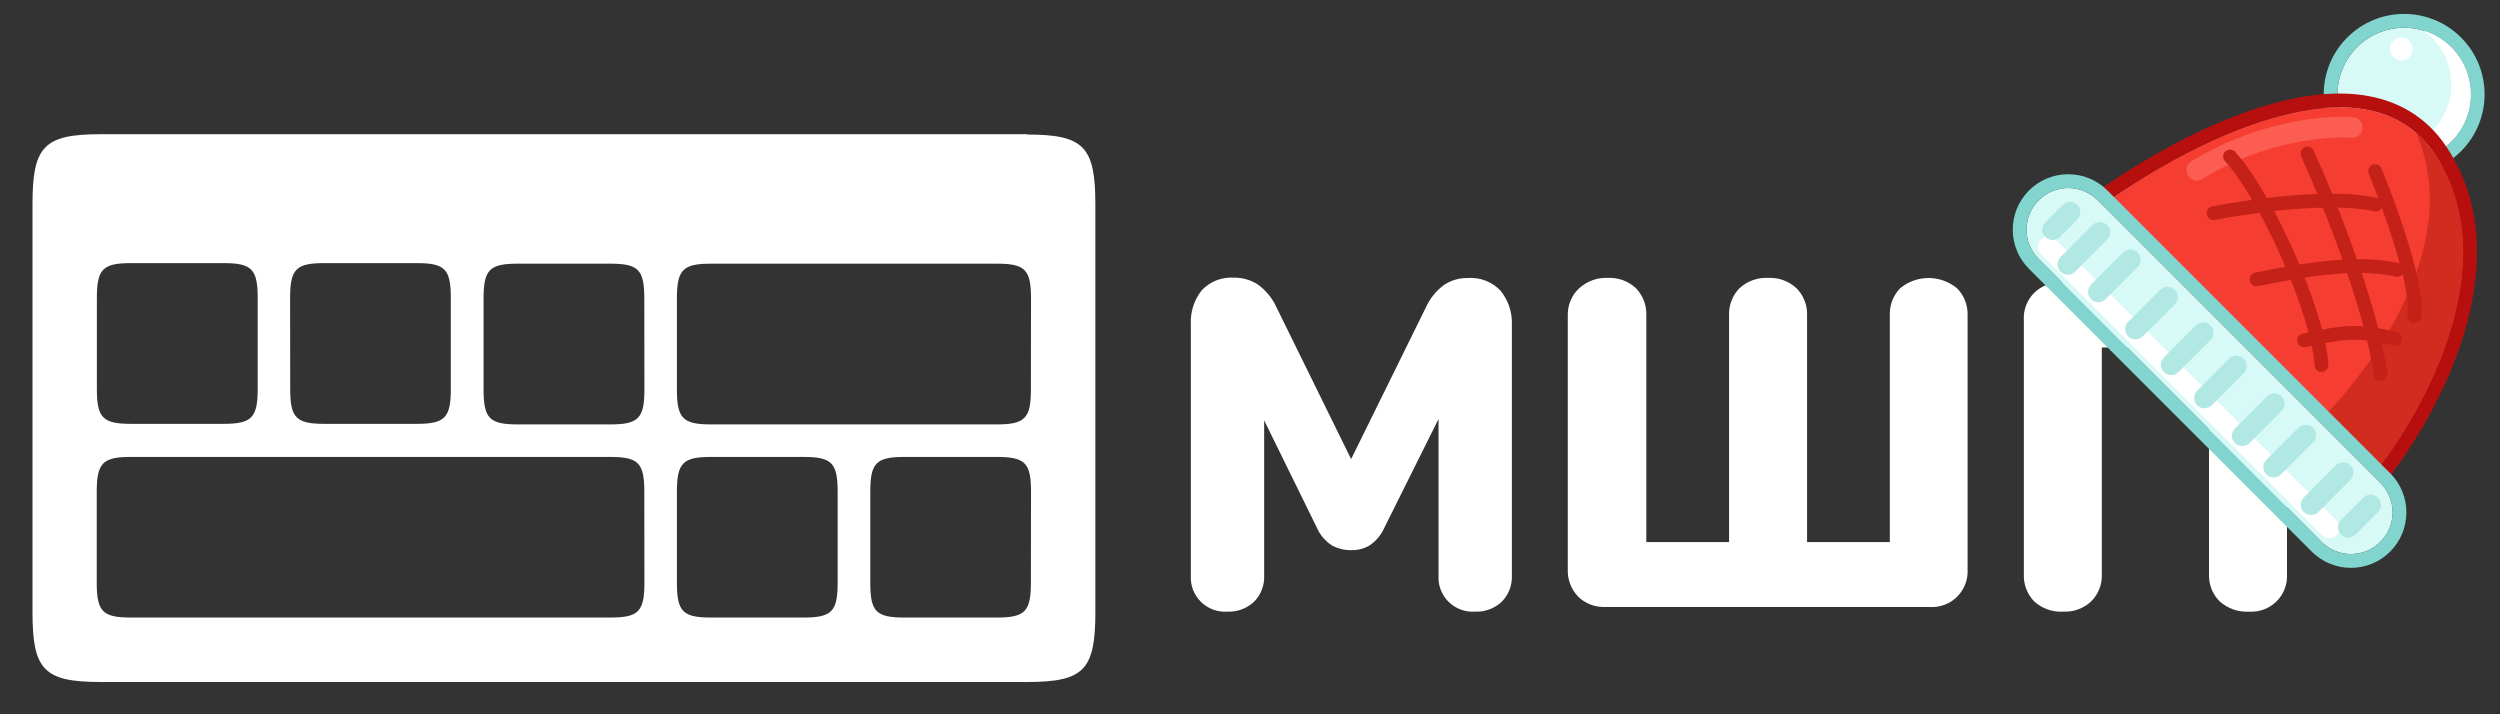 <svg width="98" height="28" viewBox="0 0 98 28" fill="none" xmlns="http://www.w3.org/2000/svg">
<rect x="0" y="0" width="98" height="28" fill="#333333" stroke="none"/>
<g clip-path="url(#clip0_4801_3597)">
<path d="M40.264 5.261H3.948C1.72 5.261 1.274 5.738 1.274 7.997V24.003C1.274 26.262 1.72 26.734 3.948 26.734H40.264C42.492 26.734 42.938 26.262 42.938 24.003V8.01C42.938 5.751 42.492 5.274 40.264 5.274V5.261ZM11.372 11.682C11.372 10.55 11.603 10.314 12.709 10.314H16.336C17.445 10.314 17.672 10.55 17.672 11.682V15.247C17.672 16.374 17.441 16.615 16.336 16.615H12.713C11.603 16.615 11.376 16.374 11.376 15.247L11.372 11.682ZM3.797 11.682C3.797 10.55 4.028 10.314 5.133 10.314H8.765C9.87 10.314 10.102 10.55 10.102 11.682V15.247C10.102 16.374 9.866 16.615 8.765 16.615H5.133C4.024 16.615 3.797 16.374 3.797 15.247V11.682ZM25.261 22.844C25.261 23.972 25.029 24.208 23.924 24.208H5.129C4.024 24.208 3.792 23.972 3.792 22.844V19.28C3.792 18.148 4.028 17.912 5.129 17.912H23.92C25.029 17.912 25.257 18.148 25.257 19.28L25.261 22.844ZM25.261 15.269C25.261 16.396 25.029 16.637 23.924 16.637H20.293C19.183 16.637 18.956 16.396 18.956 15.269V11.704C18.956 10.572 19.188 10.336 20.293 10.336H23.92C25.029 10.336 25.257 10.572 25.257 11.704L25.261 15.269ZM32.836 22.844C32.836 23.972 32.605 24.208 31.499 24.208H27.872C26.763 24.208 26.535 23.972 26.535 22.844V19.28C26.535 18.148 26.767 17.912 27.872 17.912H31.499C32.609 17.912 32.836 18.148 32.836 19.28V22.844ZM40.411 22.844C40.411 23.972 40.18 24.208 39.075 24.208H35.452C34.338 24.208 34.115 23.972 34.115 22.844V19.28C34.115 18.148 34.347 17.912 35.452 17.912H39.079C40.189 17.912 40.416 18.148 40.416 19.28L40.411 22.844ZM40.411 15.269C40.411 16.396 40.18 16.637 39.075 16.637H27.872C26.763 16.637 26.535 16.396 26.535 15.269V11.704C26.535 10.572 26.767 10.336 27.872 10.336H39.079C40.189 10.336 40.416 10.572 40.416 11.704L40.411 15.269Z" fill="white"/>
<path d="M55.892 12.056C56.05 11.701 56.299 11.394 56.613 11.165C56.887 10.985 57.208 10.892 57.536 10.898C57.773 10.88 58.011 10.915 58.233 11.001C58.455 11.086 58.655 11.22 58.819 11.393C59.126 11.769 59.285 12.244 59.265 12.729V22.559C59.273 22.749 59.243 22.938 59.174 23.116C59.106 23.293 59.002 23.454 58.868 23.589C58.727 23.721 58.56 23.824 58.377 23.89C58.195 23.957 58.001 23.986 57.808 23.976C57.618 23.988 57.429 23.959 57.252 23.892C57.075 23.825 56.914 23.721 56.78 23.587C56.646 23.453 56.542 23.292 56.475 23.115C56.407 22.938 56.379 22.748 56.391 22.559V16.423L54.27 20.679C54.148 20.963 53.947 21.206 53.69 21.378C53.471 21.509 53.219 21.574 52.964 21.566C52.7 21.57 52.438 21.505 52.206 21.378C51.946 21.208 51.741 20.965 51.618 20.679L49.555 16.477V22.559C49.564 22.749 49.533 22.938 49.465 23.116C49.397 23.293 49.292 23.454 49.158 23.589C49.017 23.721 48.85 23.824 48.668 23.89C48.486 23.957 48.292 23.986 48.098 23.976C47.909 23.988 47.719 23.959 47.542 23.892C47.365 23.825 47.204 23.721 47.07 23.587C46.936 23.453 46.832 23.292 46.765 23.115C46.698 22.938 46.669 22.748 46.681 22.559V12.72C46.655 12.238 46.806 11.763 47.104 11.384C47.265 11.211 47.463 11.076 47.683 10.99C47.903 10.904 48.139 10.868 48.374 10.884C48.704 10.88 49.028 10.973 49.306 11.152C49.623 11.38 49.875 11.687 50.036 12.043L52.964 17.996L55.892 12.056Z" fill="white"/>
<path d="M61.863 23.388C61.727 23.246 61.621 23.078 61.551 22.895C61.481 22.711 61.449 22.515 61.457 22.319V12.368C61.451 12.169 61.488 11.97 61.565 11.786C61.642 11.601 61.757 11.435 61.903 11.299C62.209 11.021 62.612 10.875 63.026 10.893C63.228 10.884 63.429 10.914 63.619 10.984C63.809 11.054 63.983 11.161 64.131 11.299C64.267 11.441 64.373 11.608 64.442 11.792C64.512 11.976 64.544 12.172 64.536 12.368V21.249H67.78V12.368C67.771 12.172 67.803 11.976 67.873 11.792C67.942 11.608 68.049 11.44 68.186 11.299C68.339 11.158 68.519 11.05 68.715 10.98C68.911 10.911 69.119 10.881 69.326 10.893C69.527 10.885 69.727 10.916 69.915 10.986C70.103 11.055 70.276 11.162 70.423 11.299C70.561 11.439 70.67 11.606 70.741 11.79C70.813 11.974 70.845 12.171 70.837 12.368V21.249H74.081V12.368C74.072 12.172 74.103 11.976 74.173 11.792C74.243 11.608 74.35 11.44 74.486 11.299C74.8 11.04 75.194 10.898 75.6 10.898C76.007 10.898 76.401 11.04 76.714 11.299C76.853 11.439 76.962 11.606 77.033 11.79C77.105 11.974 77.137 12.171 77.129 12.368V22.319C77.141 22.515 77.11 22.712 77.04 22.896C76.97 23.081 76.862 23.248 76.723 23.387C76.583 23.527 76.416 23.635 76.232 23.705C76.048 23.775 75.851 23.805 75.654 23.794H62.932C62.736 23.802 62.539 23.771 62.355 23.701C62.172 23.631 62.004 23.525 61.863 23.388V23.388Z" fill="white"/>
<path d="M79.736 23.571C79.6 23.43 79.495 23.262 79.426 23.079C79.357 22.896 79.326 22.701 79.335 22.506V12.556C79.322 12.359 79.35 12.162 79.42 11.977C79.489 11.792 79.597 11.625 79.736 11.485C79.875 11.345 80.043 11.237 80.227 11.168C80.411 11.098 80.608 11.068 80.805 11.081H88.175C88.372 11.069 88.569 11.099 88.753 11.169C88.938 11.239 89.105 11.347 89.244 11.487C89.383 11.626 89.492 11.793 89.562 11.977C89.632 12.162 89.662 12.359 89.65 12.556V22.506C89.661 22.702 89.631 22.899 89.56 23.082C89.49 23.266 89.382 23.433 89.242 23.572C89.103 23.71 88.936 23.818 88.752 23.888C88.568 23.958 88.372 23.988 88.175 23.976C87.963 23.99 87.751 23.961 87.55 23.892C87.35 23.822 87.165 23.713 87.008 23.571C86.869 23.432 86.76 23.265 86.689 23.082C86.617 22.898 86.585 22.702 86.593 22.506V13.62H82.391V22.506C82.4 22.702 82.368 22.898 82.296 23.082C82.225 23.265 82.116 23.432 81.977 23.571C81.831 23.709 81.659 23.816 81.47 23.885C81.282 23.955 81.081 23.986 80.881 23.976C80.672 23.989 80.464 23.96 80.267 23.89C80.07 23.821 79.889 23.712 79.736 23.571Z" fill="white"/>
<path d="M96.09 5.546C95.07 6.567 93.416 6.567 92.395 5.546C91.375 4.526 91.375 2.872 92.395 1.852C93.416 0.832 95.07 0.832 96.09 1.852C97.11 2.872 97.11 4.526 96.09 5.546Z" fill="#D7FAF7"/>
<path fill-rule="evenodd" clip-rule="evenodd" d="M96.472 5.929C95.241 7.16 93.244 7.16 92.013 5.929C90.782 4.697 90.782 2.701 92.013 1.47C93.244 0.238 95.241 0.238 96.472 1.47C97.704 2.701 97.704 4.697 96.472 5.929ZM92.395 5.546C93.416 6.567 95.07 6.567 96.09 5.546C97.11 4.526 97.11 2.872 96.09 1.852C95.07 0.832 93.416 0.832 92.395 1.852C91.375 2.872 91.375 4.526 92.395 5.546Z" fill="#81D5CE"/>
<path fill-rule="evenodd" clip-rule="evenodd" d="M92.708 5.814C93.73 6.557 95.168 6.468 96.09 5.546C97.11 4.526 97.11 2.872 96.09 1.852C95.778 1.54 95.407 1.324 95.013 1.202C95.122 1.282 95.226 1.371 95.325 1.47C96.345 2.49 96.345 4.144 95.325 5.164C94.617 5.872 93.603 6.089 92.708 5.814Z" fill="white"/>
<path d="M94.451 2.233C94.276 2.407 93.992 2.407 93.817 2.233C93.642 2.058 93.642 1.774 93.817 1.599C93.992 1.424 94.276 1.424 94.451 1.599C94.626 1.774 94.626 2.058 94.451 2.233Z" fill="white"/>
<path d="M95.466 6.077C98.329 10.418 94.888 16.429 92.81 18.892L81.612 8.617C85.037 5.961 92.603 1.736 95.466 6.077Z" fill="#F63D31"/>
<path fill-rule="evenodd" clip-rule="evenodd" d="M92.86 19.672L93.224 19.241C94.298 17.968 95.718 15.789 96.506 13.355C97.292 10.926 97.477 8.144 95.917 5.779C95.107 4.55 93.953 3.926 92.654 3.734C91.376 3.544 89.966 3.772 88.587 4.207C85.827 5.079 83.022 6.839 81.28 8.189L80.774 8.582L92.86 19.672ZM92.81 18.892L81.612 8.617C81.751 8.509 81.897 8.398 82.05 8.285C85.645 5.631 92.719 1.913 95.466 6.077C98.177 10.188 95.236 15.796 93.151 18.471C93.035 18.621 92.921 18.761 92.81 18.892Z" fill="#B70E0E"/>
<path fill-rule="evenodd" clip-rule="evenodd" d="M92.614 5.033C92.595 5.256 92.399 5.422 92.176 5.403C91.25 5.326 88.721 5.53 86.329 7.017C86.139 7.135 85.889 7.077 85.77 6.886C85.652 6.696 85.71 6.446 85.901 6.328C88.462 4.736 91.17 4.505 92.244 4.595C92.467 4.614 92.633 4.81 92.614 5.033Z" fill="#FC5D52"/>
<path fill-rule="evenodd" clip-rule="evenodd" d="M82.555 7.922C82.215 8.161 81.898 8.394 81.612 8.617L87.2 13.744L82.555 7.922ZM90.581 16.846L92.81 18.892C94.888 16.429 98.329 10.418 95.466 6.077C95.245 5.742 94.996 5.458 94.723 5.22C96.589 9.591 93.025 14.501 90.581 16.846Z" fill="#D22B20"/>
<path fill-rule="evenodd" clip-rule="evenodd" d="M93.393 8.085C93.359 8.23 93.213 8.32 93.068 8.286C92.262 8.096 91.061 8.106 89.864 8.204C88.675 8.303 87.521 8.485 86.825 8.623C86.678 8.652 86.536 8.556 86.507 8.41C86.478 8.263 86.573 8.121 86.72 8.092C87.433 7.951 88.608 7.765 89.82 7.665C91.023 7.566 92.297 7.548 93.192 7.76C93.338 7.794 93.428 7.94 93.393 8.085Z" fill="#C42218"/>
<path fill-rule="evenodd" clip-rule="evenodd" d="M94.23 10.643C94.196 10.788 94.05 10.878 93.905 10.844C93.099 10.653 92.11 10.672 91.132 10.779C90.204 10.881 89.306 11.058 88.612 11.196C88.577 11.203 88.543 11.21 88.51 11.216C88.363 11.245 88.221 11.15 88.192 11.003C88.163 10.857 88.258 10.715 88.405 10.686C88.439 10.679 88.475 10.672 88.511 10.665C89.203 10.527 90.121 10.346 91.073 10.242C92.072 10.133 93.133 10.106 94.029 10.317C94.174 10.351 94.264 10.497 94.23 10.643Z" fill="#C42218"/>
<path fill-rule="evenodd" clip-rule="evenodd" d="M87.234 5.936C87.344 5.834 87.515 5.842 87.617 5.952C88.377 6.779 89.259 8.359 89.962 9.962C90.406 10.976 90.79 12.025 91.026 12.922C91.365 12.856 91.668 12.805 91.983 12.786C92.523 12.754 93.092 12.814 93.957 13.018C94.102 13.053 94.192 13.198 94.158 13.344C94.124 13.489 93.978 13.579 93.833 13.545C92.996 13.347 92.484 13.298 92.015 13.326C91.735 13.343 91.468 13.387 91.151 13.449C91.216 13.76 91.258 14.045 91.273 14.294C91.281 14.443 91.168 14.571 91.018 14.579C90.869 14.588 90.741 14.474 90.733 14.325C90.72 14.103 90.682 13.844 90.621 13.557C90.543 13.573 90.46 13.589 90.374 13.606C90.228 13.635 90.085 13.54 90.056 13.394C90.027 13.247 90.123 13.105 90.269 13.076C90.347 13.06 90.422 13.045 90.495 13.03C90.27 12.186 89.904 11.18 89.466 10.179C88.769 8.588 87.916 7.076 87.218 6.318C87.117 6.208 87.124 6.037 87.234 5.936Z" fill="#C42218"/>
<path fill-rule="evenodd" clip-rule="evenodd" d="M90.341 5.769C90.478 5.707 90.638 5.767 90.699 5.903C91.504 7.68 93.22 11.93 93.589 14.631C93.609 14.779 93.506 14.915 93.358 14.935C93.21 14.956 93.074 14.852 93.053 14.704C92.696 12.089 91.012 7.904 90.207 6.127C90.145 5.991 90.205 5.83 90.341 5.769Z" fill="#C42218"/>
<path fill-rule="evenodd" clip-rule="evenodd" d="M93.004 6.458C93.142 6.401 93.3 6.467 93.356 6.606C93.658 7.341 94.096 8.508 94.433 9.627C94.602 10.186 94.746 10.738 94.836 11.22C94.923 11.692 94.965 12.132 94.901 12.45C94.872 12.596 94.729 12.691 94.583 12.662C94.436 12.633 94.341 12.49 94.371 12.344C94.412 12.136 94.39 11.784 94.304 11.319C94.219 10.864 94.081 10.332 93.915 9.783C93.584 8.685 93.152 7.534 92.856 6.811C92.799 6.673 92.865 6.515 93.004 6.458Z" fill="#C42218"/>
<path d="M79.919 7.848C80.557 7.211 81.591 7.211 82.228 7.848L93.312 18.932C93.95 19.569 93.95 20.603 93.312 21.241V21.241C92.674 21.878 91.64 21.878 91.003 21.241L79.919 10.157C79.282 9.52 79.282 8.486 79.919 7.848V7.848Z" fill="#D7FAF7"/>
<path fill-rule="evenodd" clip-rule="evenodd" d="M82.611 7.466L93.694 18.549C94.543 19.398 94.543 20.774 93.694 21.623C92.846 22.472 91.469 22.472 90.62 21.623L79.537 10.54C78.688 9.691 78.688 8.315 79.537 7.466C80.386 6.617 81.762 6.617 82.611 7.466ZM82.228 7.848C81.591 7.211 80.557 7.211 79.919 7.848C79.282 8.486 79.282 9.52 79.919 10.157L91.003 21.241C91.64 21.878 92.674 21.878 93.312 21.241C93.95 20.603 93.95 19.569 93.312 18.932L82.228 7.848Z" fill="#81D5CE"/>
<path fill-rule="evenodd" clip-rule="evenodd" d="M80.008 9.385C80.166 9.227 80.423 9.227 80.582 9.385L91.6 20.404C91.759 20.562 91.759 20.819 91.6 20.978C91.442 21.136 91.185 21.136 91.027 20.978L80.008 9.959C79.849 9.8 79.849 9.544 80.008 9.385Z" fill="white"/>
<path fill-rule="evenodd" clip-rule="evenodd" d="M86.653 12.755C86.811 12.914 86.811 13.171 86.653 13.329L85.398 14.584C85.239 14.742 84.983 14.742 84.824 14.584C84.666 14.426 84.666 14.169 84.824 14.01L86.079 12.755C86.237 12.597 86.494 12.597 86.653 12.755Z" fill="#B2E8E4"/>
<path fill-rule="evenodd" clip-rule="evenodd" d="M85.254 11.357C85.413 11.515 85.413 11.772 85.254 11.931L83.999 13.186C83.841 13.344 83.584 13.344 83.426 13.186C83.267 13.027 83.267 12.77 83.426 12.612L84.681 11.357C84.839 11.199 85.096 11.199 85.254 11.357Z" fill="#B2E8E4"/>
<path fill-rule="evenodd" clip-rule="evenodd" d="M83.796 9.899C83.955 10.057 83.955 10.314 83.796 10.473L82.541 11.728C82.383 11.886 82.126 11.886 81.968 11.728C81.809 11.569 81.809 11.312 81.968 11.154L83.223 9.899C83.381 9.741 83.638 9.741 83.796 9.899Z" fill="#B2E8E4"/>
<path fill-rule="evenodd" clip-rule="evenodd" d="M82.601 8.824C82.76 8.982 82.76 9.239 82.601 9.397L81.346 10.652C81.188 10.81 80.931 10.81 80.773 10.652C80.614 10.494 80.614 10.237 80.773 10.078L82.028 8.824C82.186 8.665 82.443 8.665 82.601 8.824Z" fill="#B2E8E4"/>
<path fill-rule="evenodd" clip-rule="evenodd" d="M81.43 8.035C81.588 8.193 81.588 8.45 81.43 8.608L80.749 9.29C80.59 9.448 80.334 9.448 80.175 9.29C80.017 9.131 80.017 8.874 80.175 8.716L80.856 8.035C81.015 7.876 81.272 7.876 81.43 8.035Z" fill="#B2E8E4"/>
<path fill-rule="evenodd" clip-rule="evenodd" d="M87.955 14.058C88.114 14.217 88.114 14.473 87.955 14.632L86.7 15.887C86.542 16.045 86.285 16.045 86.127 15.887C85.968 15.728 85.968 15.472 86.127 15.313L87.382 14.058C87.54 13.9 87.797 13.9 87.955 14.058Z" fill="#B2E8E4"/>
<path fill-rule="evenodd" clip-rule="evenodd" d="M89.438 15.539C89.597 15.697 89.597 15.954 89.438 16.113L88.184 17.367C88.025 17.526 87.768 17.526 87.61 17.367C87.451 17.209 87.451 16.952 87.61 16.794L88.865 15.539C89.023 15.38 89.28 15.38 89.438 15.539Z" fill="#B2E8E4"/>
<path fill-rule="evenodd" clip-rule="evenodd" d="M90.669 16.77C90.828 16.928 90.828 17.185 90.669 17.343L89.415 18.598C89.256 18.757 88.999 18.757 88.841 18.598C88.683 18.44 88.683 18.183 88.841 18.025L90.096 16.77C90.254 16.611 90.511 16.611 90.669 16.77Z" fill="#B2E8E4"/>
<path fill-rule="evenodd" clip-rule="evenodd" d="M92.138 18.241C92.297 18.399 92.297 18.656 92.138 18.815L90.883 20.07C90.725 20.228 90.468 20.228 90.31 20.07C90.151 19.911 90.151 19.654 90.31 19.496L91.564 18.241C91.723 18.083 91.98 18.083 92.138 18.241Z" fill="#B2E8E4"/>
<path fill-rule="evenodd" clip-rule="evenodd" d="M93.214 19.508C93.372 19.666 93.372 19.923 93.214 20.081L92.341 20.954C92.183 21.112 91.926 21.112 91.768 20.954C91.609 20.795 91.609 20.539 91.768 20.38L92.64 19.508C92.799 19.349 93.055 19.349 93.214 19.508Z" fill="#B2E8E4"/>
</g>
<defs>
<clipPath id="clip0_4801_3597">
<rect width="98" height="28" fill="white"/>
</clipPath>
</defs>
</svg>
